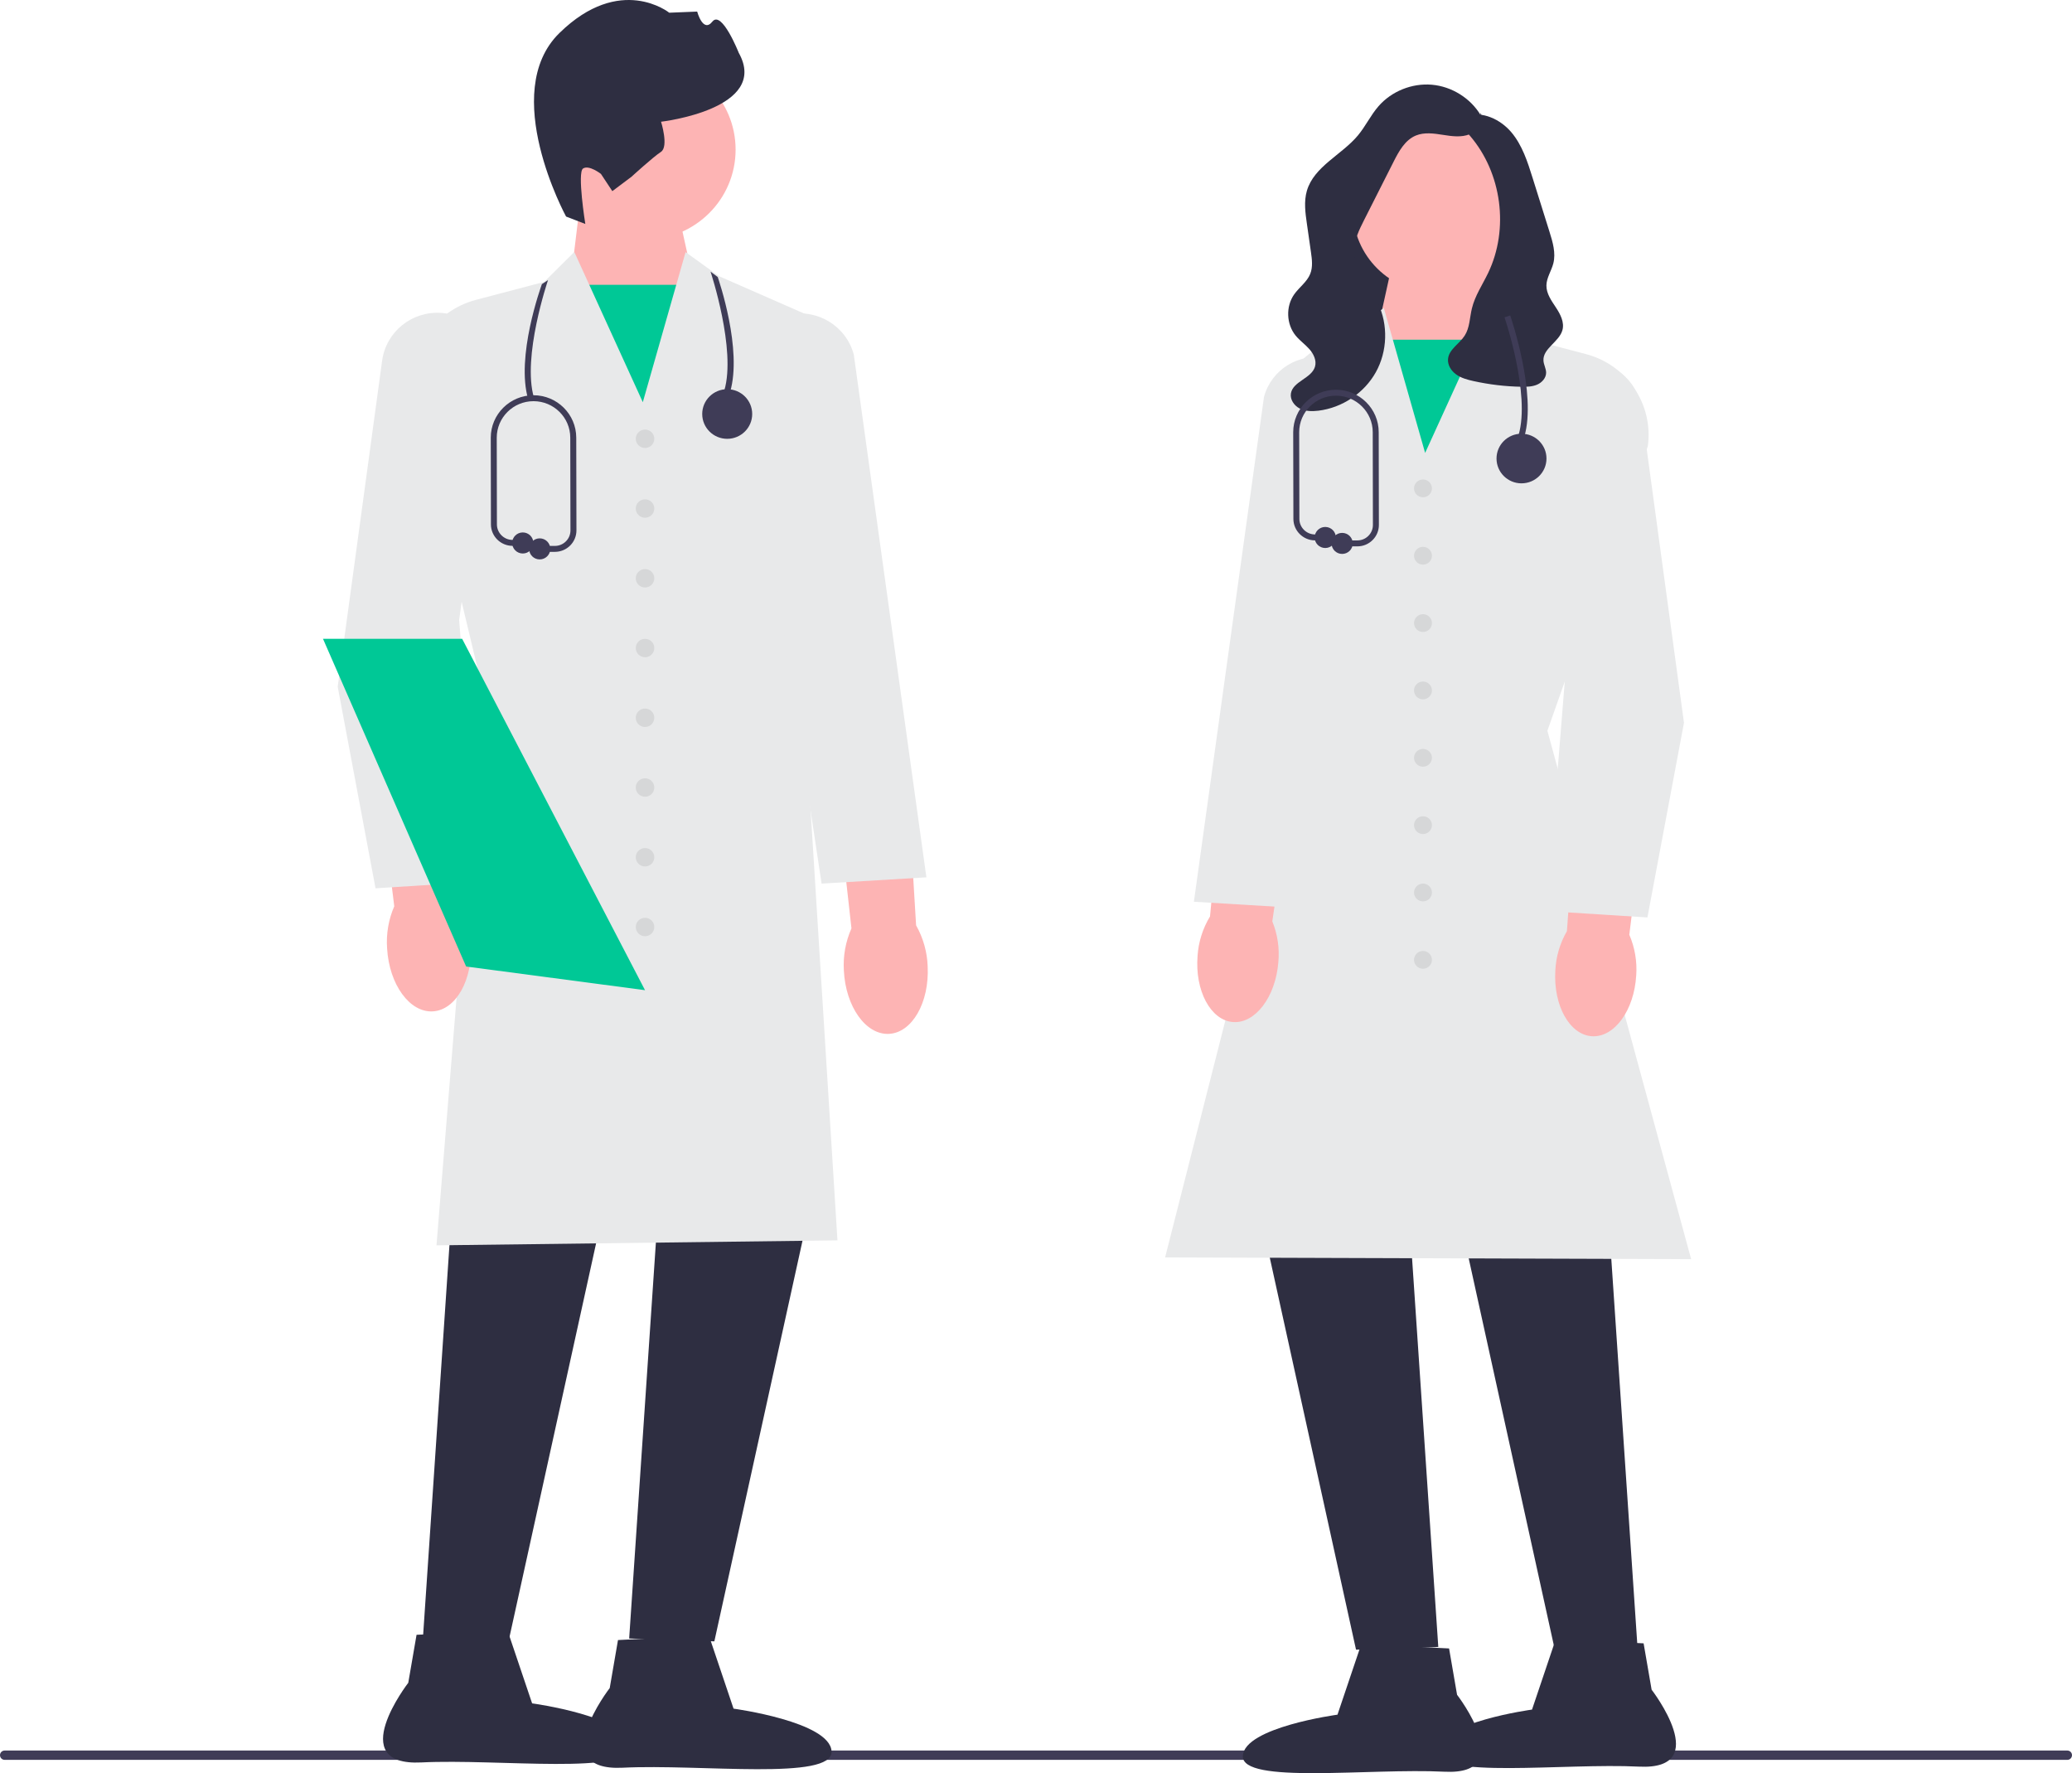 <svg width="97" height="83" viewBox="0 0 97 83" fill="none" xmlns="http://www.w3.org/2000/svg">
<g clip-path="url(#clip0_10375_511)">
<path d="M0 82.159C0 82.281 0.098 82.378 0.22 82.378H96.78C96.902 82.378 97 82.281 97 82.159C97 82.038 96.902 81.941 96.78 81.941H0.22C0.098 81.941 0 82.038 0 82.159Z" fill="#3F3C57"/>
<path d="M31.505 8.821L32.555 13.578L30.321 20.2L26.723 13.085L27.222 8.958L31.505 8.821Z" fill="#FDB4B4"/>
<path d="M32.749 13.332H26.536V20.786H32.749V13.332Z" fill="#00C896"/>
<path d="M30.194 11.217C32.538 11.217 34.437 9.331 34.437 7.004C34.437 4.677 32.538 2.791 30.194 2.791C27.851 2.791 25.951 4.677 25.951 7.004C25.951 9.331 27.851 11.217 30.194 11.217Z" fill="#FDB4B4"/>
<path d="M26.501 10.137C26.501 10.137 23.338 4.337 26.189 1.546C29.041 -1.245 31.33 0.595 31.33 0.595L32.638 0.542C32.638 0.542 32.91 1.563 33.35 1.011C33.789 0.458 34.584 2.471 34.584 2.471C36.058 5.108 30.947 5.698 30.947 5.698C30.947 5.698 31.316 6.866 30.941 7.11C30.566 7.355 29.563 8.274 29.563 8.274L28.666 8.947L28.133 8.141C28.133 8.141 27.576 7.704 27.295 7.888C27.014 8.071 27.401 10.483 27.401 10.483L26.501 10.137Z" fill="#2E2E41"/>
<path d="M21.411 52.804L19.789 76.831L23.777 76.965L29.049 53.006L21.411 52.804Z" fill="#2E2E41"/>
<path d="M31.076 52.67L29.454 76.697L33.442 76.831L38.715 52.871L31.076 52.67Z" fill="#2E2E41"/>
<path d="M20.434 58.294L22.557 32.126L19.301 18.499C19.02 16.474 20.306 14.557 22.29 14.034L25.476 13.195L26.886 11.795L30.093 18.827L32.096 11.8L33.658 12.928L38.291 14.958L38.289 15.005L37.546 31.466L39.205 58.061L39.132 58.062L20.434 58.294Z" fill="#E8E9EA"/>
<path d="M33.187 76.558L34.341 79.981C34.341 79.981 38.859 80.591 38.929 81.979C38.999 83.368 32.789 82.564 29.153 82.746C25.517 82.927 28.544 79.017 28.544 79.017L28.931 76.77L33.187 76.558Z" fill="#2E2E41"/>
<path d="M23.756 76.312L24.911 79.734C24.911 79.734 29.428 80.344 29.498 81.733C29.569 83.122 23.359 82.318 19.723 82.499C16.086 82.681 19.113 78.771 19.113 78.771L19.501 76.524L23.756 76.312Z" fill="#2E2E41"/>
<path d="M18.122 44.396C18.073 43.721 18.188 43.045 18.457 42.423L17.595 35.403L20.971 35.094L21.481 42.248C21.821 42.834 22.014 43.493 22.044 44.169C22.143 45.859 21.346 47.279 20.263 47.342C19.18 47.405 18.221 46.086 18.122 44.396Z" fill="#FDB4B4"/>
<path d="M39.505 45.427C39.464 44.751 39.586 44.076 39.861 43.457L39.076 36.428L42.455 36.156L42.887 43.315C43.22 43.905 43.406 44.565 43.429 45.241C43.51 46.933 42.697 48.344 41.613 48.395C40.529 48.446 39.586 47.117 39.505 45.427Z" fill="#FDB4B4"/>
<path d="M17.581 41.581L17.569 41.52L15.81 32.147L17.889 16.884C18.074 15.521 19.3 14.539 20.682 14.649C21.403 14.706 22.051 15.046 22.505 15.606C22.959 16.166 23.156 16.867 23.058 17.579L21.494 29.026L22.479 41.27L17.581 41.581Z" fill="#E8E9EA"/>
<path d="M38.463 41.361L34.925 17.916C34.742 17.229 34.849 16.509 35.23 15.898C35.611 15.287 36.211 14.87 36.92 14.724C38.277 14.445 39.616 15.269 39.97 16.598L43.369 41.067L38.463 41.361Z" fill="#E8E9EA"/>
<path d="M30.197 20.97C30.437 20.97 30.631 20.777 30.631 20.539C30.631 20.301 30.437 20.108 30.197 20.108C29.957 20.108 29.763 20.301 29.763 20.539C29.763 20.777 29.957 20.97 30.197 20.97Z" fill="#D6D7D8"/>
<path d="M30.197 24.235C30.437 24.235 30.631 24.042 30.631 23.804C30.631 23.566 30.437 23.373 30.197 23.373C29.957 23.373 29.763 23.566 29.763 23.804C29.763 24.042 29.957 24.235 30.197 24.235Z" fill="#D6D7D8"/>
<path d="M30.197 27.5C30.437 27.5 30.631 27.307 30.631 27.069C30.631 26.831 30.437 26.638 30.197 26.638C29.957 26.638 29.763 26.831 29.763 27.069C29.763 27.307 29.957 27.5 30.197 27.5Z" fill="#D6D7D8"/>
<path d="M30.197 30.765C30.437 30.765 30.631 30.572 30.631 30.334C30.631 30.096 30.437 29.903 30.197 29.903C29.957 29.903 29.763 30.096 29.763 30.334C29.763 30.572 29.957 30.765 30.197 30.765Z" fill="#D6D7D8"/>
<path d="M30.197 34.03C30.437 34.03 30.631 33.837 30.631 33.598C30.631 33.36 30.437 33.167 30.197 33.167C29.957 33.167 29.763 33.36 29.763 33.598C29.763 33.837 29.957 34.03 30.197 34.03Z" fill="#D6D7D8"/>
<path d="M30.197 37.294C30.437 37.294 30.631 37.102 30.631 36.863C30.631 36.625 30.437 36.432 30.197 36.432C29.957 36.432 29.763 36.625 29.763 36.863C29.763 37.102 29.957 37.294 30.197 37.294Z" fill="#D6D7D8"/>
<path d="M30.197 40.559C30.437 40.559 30.631 40.366 30.631 40.128C30.631 39.89 30.437 39.697 30.197 39.697C29.957 39.697 29.763 39.89 29.763 40.128C29.763 40.366 29.957 40.559 30.197 40.559Z" fill="#D6D7D8"/>
<path d="M30.197 43.824C30.437 43.824 30.631 43.631 30.631 43.393C30.631 43.155 30.437 42.962 30.197 42.962C29.957 42.962 29.763 43.155 29.763 43.393C29.763 43.631 29.957 43.824 30.197 43.824Z" fill="#D6D7D8"/>
<path d="M30.197 46.35L21.98 45.263L21.822 45.242L17.622 35.627L15.121 29.903H21.636L30.197 46.35Z" fill="#00C896"/>
<path d="M63.145 9.867L68.369 7.025V15.144H62.327L63.145 9.867Z" fill="#2E2E41"/>
<path d="M69.49 11.677L69.972 15.663L66.497 22.534L64.34 16.139L65.354 11.544L69.49 11.677Z" fill="#FDB4B4"/>
<path d="M70.151 15.901H64.151V23.099H70.151V15.901Z" fill="#00C896"/>
<path d="M75.101 54.019L76.667 77.221L72.816 77.351L67.725 54.214L75.101 54.019Z" fill="#2E2E41"/>
<path d="M65.767 53.889L67.333 77.092L63.482 77.221L58.391 54.084L65.767 53.889Z" fill="#2E2E41"/>
<path d="M79.17 58.94L79.078 58.94L54.544 58.86L54.566 58.774L60.874 33.961L59.294 21.438C58.994 19.066 60.273 16.823 62.477 15.857L63.273 15.509L64.784 14.418L66.717 21.201L69.813 14.413L71.177 15.767L74.253 16.577C76.17 17.082 77.412 18.934 77.142 20.885L77.138 20.898L72.441 34.206L79.17 58.94Z" fill="#E8E9EA"/>
<path d="M63.729 76.957L67.838 77.163L68.212 79.332C68.212 79.332 71.135 83.108 67.624 82.933C64.112 82.757 58.115 83.534 58.183 82.193C58.251 80.852 62.614 80.263 62.614 80.263L63.729 76.957Z" fill="#2E2E41"/>
<path d="M72.836 76.719L76.945 76.924L77.32 79.094C77.32 79.094 80.243 82.87 76.731 82.695C73.22 82.519 67.223 83.296 67.291 81.955C67.359 80.614 71.721 80.025 71.721 80.025L72.836 76.719Z" fill="#2E2E41"/>
<path d="M76.599 45.661C76.503 47.293 75.578 48.566 74.532 48.506C73.486 48.445 72.716 47.074 72.812 45.441C72.841 44.789 73.027 44.153 73.355 43.586L73.848 36.678L77.108 36.977L76.276 43.755C76.535 44.356 76.646 45.01 76.599 45.661Z" fill="#FDB4B4"/>
<path d="M59.845 45.041C59.715 46.67 58.762 47.924 57.718 47.841C56.673 47.758 55.933 46.371 56.064 44.741C56.107 44.089 56.307 43.457 56.647 42.898L57.288 36.002L60.541 36.369L59.563 43.129C59.81 43.735 59.906 44.39 59.845 45.041Z" fill="#FDB4B4"/>
<path d="M77.124 42.945L72.39 42.645L72.395 42.575L73.341 30.819L71.83 19.765C71.736 19.076 71.926 18.399 72.365 17.858C72.804 17.316 73.43 16.988 74.128 16.932C75.463 16.828 76.648 17.775 76.827 19.092L78.835 33.833L78.833 33.843L77.124 42.945Z" fill="#E8E9EA"/>
<path d="M60.634 42.495L55.892 42.21L55.902 42.136L59.172 18.587C59.516 17.293 60.811 16.498 62.122 16.767C62.807 16.908 63.388 17.311 63.756 17.901C64.124 18.492 64.228 19.188 64.049 19.86L60.634 42.495Z" fill="#E8E9EA"/>
<path d="M66.617 23.277C66.848 23.277 67.036 23.091 67.036 22.861C67.036 22.631 66.848 22.444 66.617 22.444C66.385 22.444 66.197 22.631 66.197 22.861C66.197 23.091 66.385 23.277 66.617 23.277Z" fill="#D6D7D8"/>
<path d="M66.617 26.43C66.848 26.43 67.036 26.244 67.036 26.014C67.036 25.784 66.848 25.597 66.617 25.597C66.385 25.597 66.197 25.784 66.197 26.014C66.197 26.244 66.385 26.43 66.617 26.43Z" fill="#D6D7D8"/>
<path d="M66.617 29.583C66.848 29.583 67.036 29.396 67.036 29.166C67.036 28.936 66.848 28.75 66.617 28.75C66.385 28.75 66.197 28.936 66.197 29.166C66.197 29.396 66.385 29.583 66.617 29.583Z" fill="#D6D7D8"/>
<path d="M66.617 32.736C66.848 32.736 67.036 32.549 67.036 32.319C67.036 32.089 66.848 31.903 66.617 31.903C66.385 31.903 66.197 32.089 66.197 32.319C66.197 32.549 66.385 32.736 66.617 32.736Z" fill="#D6D7D8"/>
<path d="M66.617 35.889C66.848 35.889 67.036 35.702 67.036 35.472C67.036 35.242 66.848 35.056 66.617 35.056C66.385 35.056 66.197 35.242 66.197 35.472C66.197 35.702 66.385 35.889 66.617 35.889Z" fill="#D6D7D8"/>
<path d="M66.617 39.041C66.848 39.041 67.036 38.855 67.036 38.625C67.036 38.395 66.848 38.209 66.617 38.209C66.385 38.209 66.197 38.395 66.197 38.625C66.197 38.855 66.385 39.041 66.617 39.041Z" fill="#D6D7D8"/>
<path d="M66.617 42.194C66.848 42.194 67.036 42.008 67.036 41.778C67.036 41.548 66.848 41.361 66.617 41.361C66.385 41.361 66.197 41.548 66.197 41.778C66.197 42.008 66.385 42.194 66.617 42.194Z" fill="#D6D7D8"/>
<path d="M66.617 45.347C66.848 45.347 67.036 45.16 67.036 44.931C67.036 44.701 66.848 44.514 66.617 44.514C66.385 44.514 66.197 44.701 66.197 44.931C66.197 45.16 66.385 45.347 66.617 45.347Z" fill="#D6D7D8"/>
<path d="M67.253 13.711C69.419 13.711 71.176 11.967 71.176 9.816C71.176 7.665 69.419 5.921 67.253 5.921C65.086 5.921 63.33 7.665 63.33 9.816C63.33 11.967 65.086 13.711 67.253 13.711Z" fill="#FDB4B4"/>
<path d="M69.309 5.27C69.497 5.649 69.199 6.123 68.804 6.283C68.41 6.442 67.964 6.378 67.543 6.311C67.123 6.245 66.676 6.182 66.283 6.344C65.774 6.555 65.487 7.082 65.24 7.571C64.778 8.484 64.317 9.397 63.855 10.31C63.63 10.757 63.399 11.223 63.395 11.722C63.387 12.638 64.119 13.371 64.513 14.199C64.992 15.208 64.953 16.445 64.41 17.421C63.867 18.398 62.834 19.09 61.718 19.225C61.425 19.26 61.114 19.256 60.85 19.124C60.587 18.991 60.385 18.702 60.434 18.413C60.53 17.847 61.401 17.714 61.561 17.163C61.645 16.875 61.497 16.567 61.297 16.342C61.098 16.117 60.846 15.942 60.655 15.709C60.217 15.172 60.187 14.344 60.587 13.779C60.822 13.446 61.185 13.199 61.337 12.822C61.467 12.501 61.42 12.139 61.371 11.796C61.308 11.356 61.245 10.916 61.182 10.475C61.108 9.961 61.036 9.429 61.181 8.931C61.514 7.788 62.813 7.251 63.575 6.334C63.929 5.907 64.168 5.394 64.531 4.976C65.14 4.273 66.1 3.885 67.031 3.966C67.961 4.046 68.839 4.593 69.317 5.39" fill="#2E2E41"/>
<path d="M68.69 5.342C68.498 5.41 68.427 5.657 68.482 5.852C68.537 6.046 68.682 6.201 68.814 6.355C70.309 8.092 70.657 10.721 69.664 12.783C69.4 13.331 69.048 13.848 68.906 14.439C68.802 14.869 68.808 15.341 68.567 15.713C68.323 16.093 67.838 16.347 67.79 16.794C67.759 17.082 67.935 17.361 68.172 17.529C68.408 17.698 68.697 17.775 68.981 17.838C69.72 18.001 70.475 18.091 71.231 18.104C71.478 18.108 71.732 18.103 71.959 18.005C72.185 17.908 72.378 17.696 72.381 17.451C72.383 17.259 72.271 17.081 72.257 16.889C72.214 16.314 72.993 16.008 73.145 15.451C73.245 15.085 73.048 14.709 72.839 14.392C72.629 14.075 72.39 13.742 72.395 13.363C72.4 13 72.629 12.68 72.719 12.328C72.842 11.841 72.691 11.332 72.54 10.852C72.412 10.445 72.285 10.037 72.157 9.63C72.021 9.196 71.885 8.763 71.749 8.33C71.512 7.573 71.264 6.795 70.751 6.188C70.237 5.582 69.387 5.184 68.629 5.432" fill="#2E2E41"/>
<path d="M71.362 20.434L71.093 20.357C71.654 18.45 70.446 14.891 70.434 14.855L70.699 14.765C70.75 14.915 71.947 18.444 71.362 20.434Z" fill="#3F3C57"/>
<path d="M71.228 22.625C71.875 22.625 72.398 22.105 72.398 21.463C72.398 20.822 71.875 20.302 71.228 20.302C70.582 20.302 70.059 20.822 70.059 21.463C70.059 22.105 70.582 22.625 71.228 22.625Z" fill="#3F3C57"/>
<path d="M63.541 25.575H62.832C62.755 25.575 62.692 25.513 62.692 25.436C62.692 25.36 62.755 25.297 62.832 25.297H63.541C63.737 25.297 63.921 25.222 64.059 25.084C64.197 24.947 64.273 24.764 64.272 24.57L64.264 20.231C64.264 19.289 63.492 18.522 62.542 18.522C61.593 18.522 60.821 19.289 60.821 20.231L60.83 24.292C60.831 24.689 61.156 25.013 61.555 25.017L62.042 25.02C62.119 25.021 62.181 25.083 62.181 25.16C62.18 25.237 62.118 25.298 62.041 25.298H62.04L61.553 25.295C61.001 25.29 60.551 24.841 60.55 24.293L60.541 20.231C60.541 19.136 61.439 18.244 62.542 18.244C63.646 18.244 64.544 19.136 64.544 20.231L64.552 24.57C64.553 24.838 64.448 25.091 64.257 25.281C64.066 25.471 63.812 25.575 63.541 25.575Z" fill="#3F3C57"/>
<path d="M62.041 25.652C62.315 25.652 62.538 25.431 62.538 25.159C62.538 24.887 62.315 24.666 62.041 24.666C61.767 24.666 61.545 24.887 61.545 25.159C61.545 25.431 61.767 25.652 62.041 25.652Z" fill="#3F3C57"/>
<path d="M62.832 25.929C63.106 25.929 63.329 25.709 63.329 25.436C63.329 25.164 63.106 24.944 62.832 24.944C62.558 24.944 62.336 25.164 62.336 25.436C62.336 25.709 62.558 25.929 62.832 25.929Z" fill="#3F3C57"/>
<path d="M34.179 18.35L33.91 18.272C34.47 16.365 33.276 12.752 33.264 12.716L33.6 12.967C33.651 13.117 34.764 16.36 34.179 18.35Z" fill="#3F3C57"/>
<path d="M24.727 18.689L24.996 18.611C24.436 16.704 25.644 13.146 25.656 13.11L25.368 13.301C25.317 13.45 24.142 16.699 24.727 18.689Z" fill="#3F3C57"/>
<path d="M34.044 20.541C34.69 20.541 35.214 20.021 35.214 19.379C35.214 18.738 34.69 18.218 34.044 18.218C33.398 18.218 32.874 18.738 32.874 19.379C32.874 20.021 33.398 20.541 34.044 20.541Z" fill="#3F3C57"/>
<path d="M25.975 25.832H25.265C25.188 25.832 25.125 25.77 25.125 25.693C25.125 25.616 25.188 25.554 25.265 25.554H25.975C26.171 25.554 26.354 25.478 26.492 25.341C26.63 25.204 26.706 25.021 26.706 24.827L26.697 20.488C26.697 19.545 25.925 18.779 24.976 18.779C24.027 18.779 23.255 19.545 23.255 20.488L23.263 24.549C23.264 24.945 23.59 25.27 23.988 25.273L24.476 25.277C24.553 25.277 24.615 25.34 24.614 25.417C24.614 25.493 24.551 25.555 24.474 25.555H24.473L23.986 25.551C23.434 25.547 22.984 25.098 22.983 24.55L22.975 20.488C22.975 19.392 23.872 18.501 24.976 18.501C26.079 18.501 26.977 19.392 26.977 20.488L26.986 24.826C26.986 25.095 26.881 25.347 26.691 25.537C26.5 25.727 26.245 25.832 25.975 25.832Z" fill="#3F3C57"/>
<path d="M24.474 25.909C24.748 25.909 24.97 25.688 24.97 25.416C24.97 25.144 24.748 24.923 24.474 24.923C24.2 24.923 23.977 25.144 23.977 25.416C23.977 25.688 24.2 25.909 24.474 25.909Z" fill="#3F3C57"/>
<path d="M25.266 26.186C25.54 26.186 25.762 25.965 25.762 25.693C25.762 25.421 25.54 25.2 25.266 25.2C24.992 25.2 24.77 25.421 24.77 25.693C24.77 25.965 24.992 26.186 25.266 26.186Z" fill="#3F3C57"/>
</g>
<defs>
<clipPath id="clip0_10375_511">
<rect width="97" height="83" fill="white"/>
</clipPath>
</defs>
</svg>
